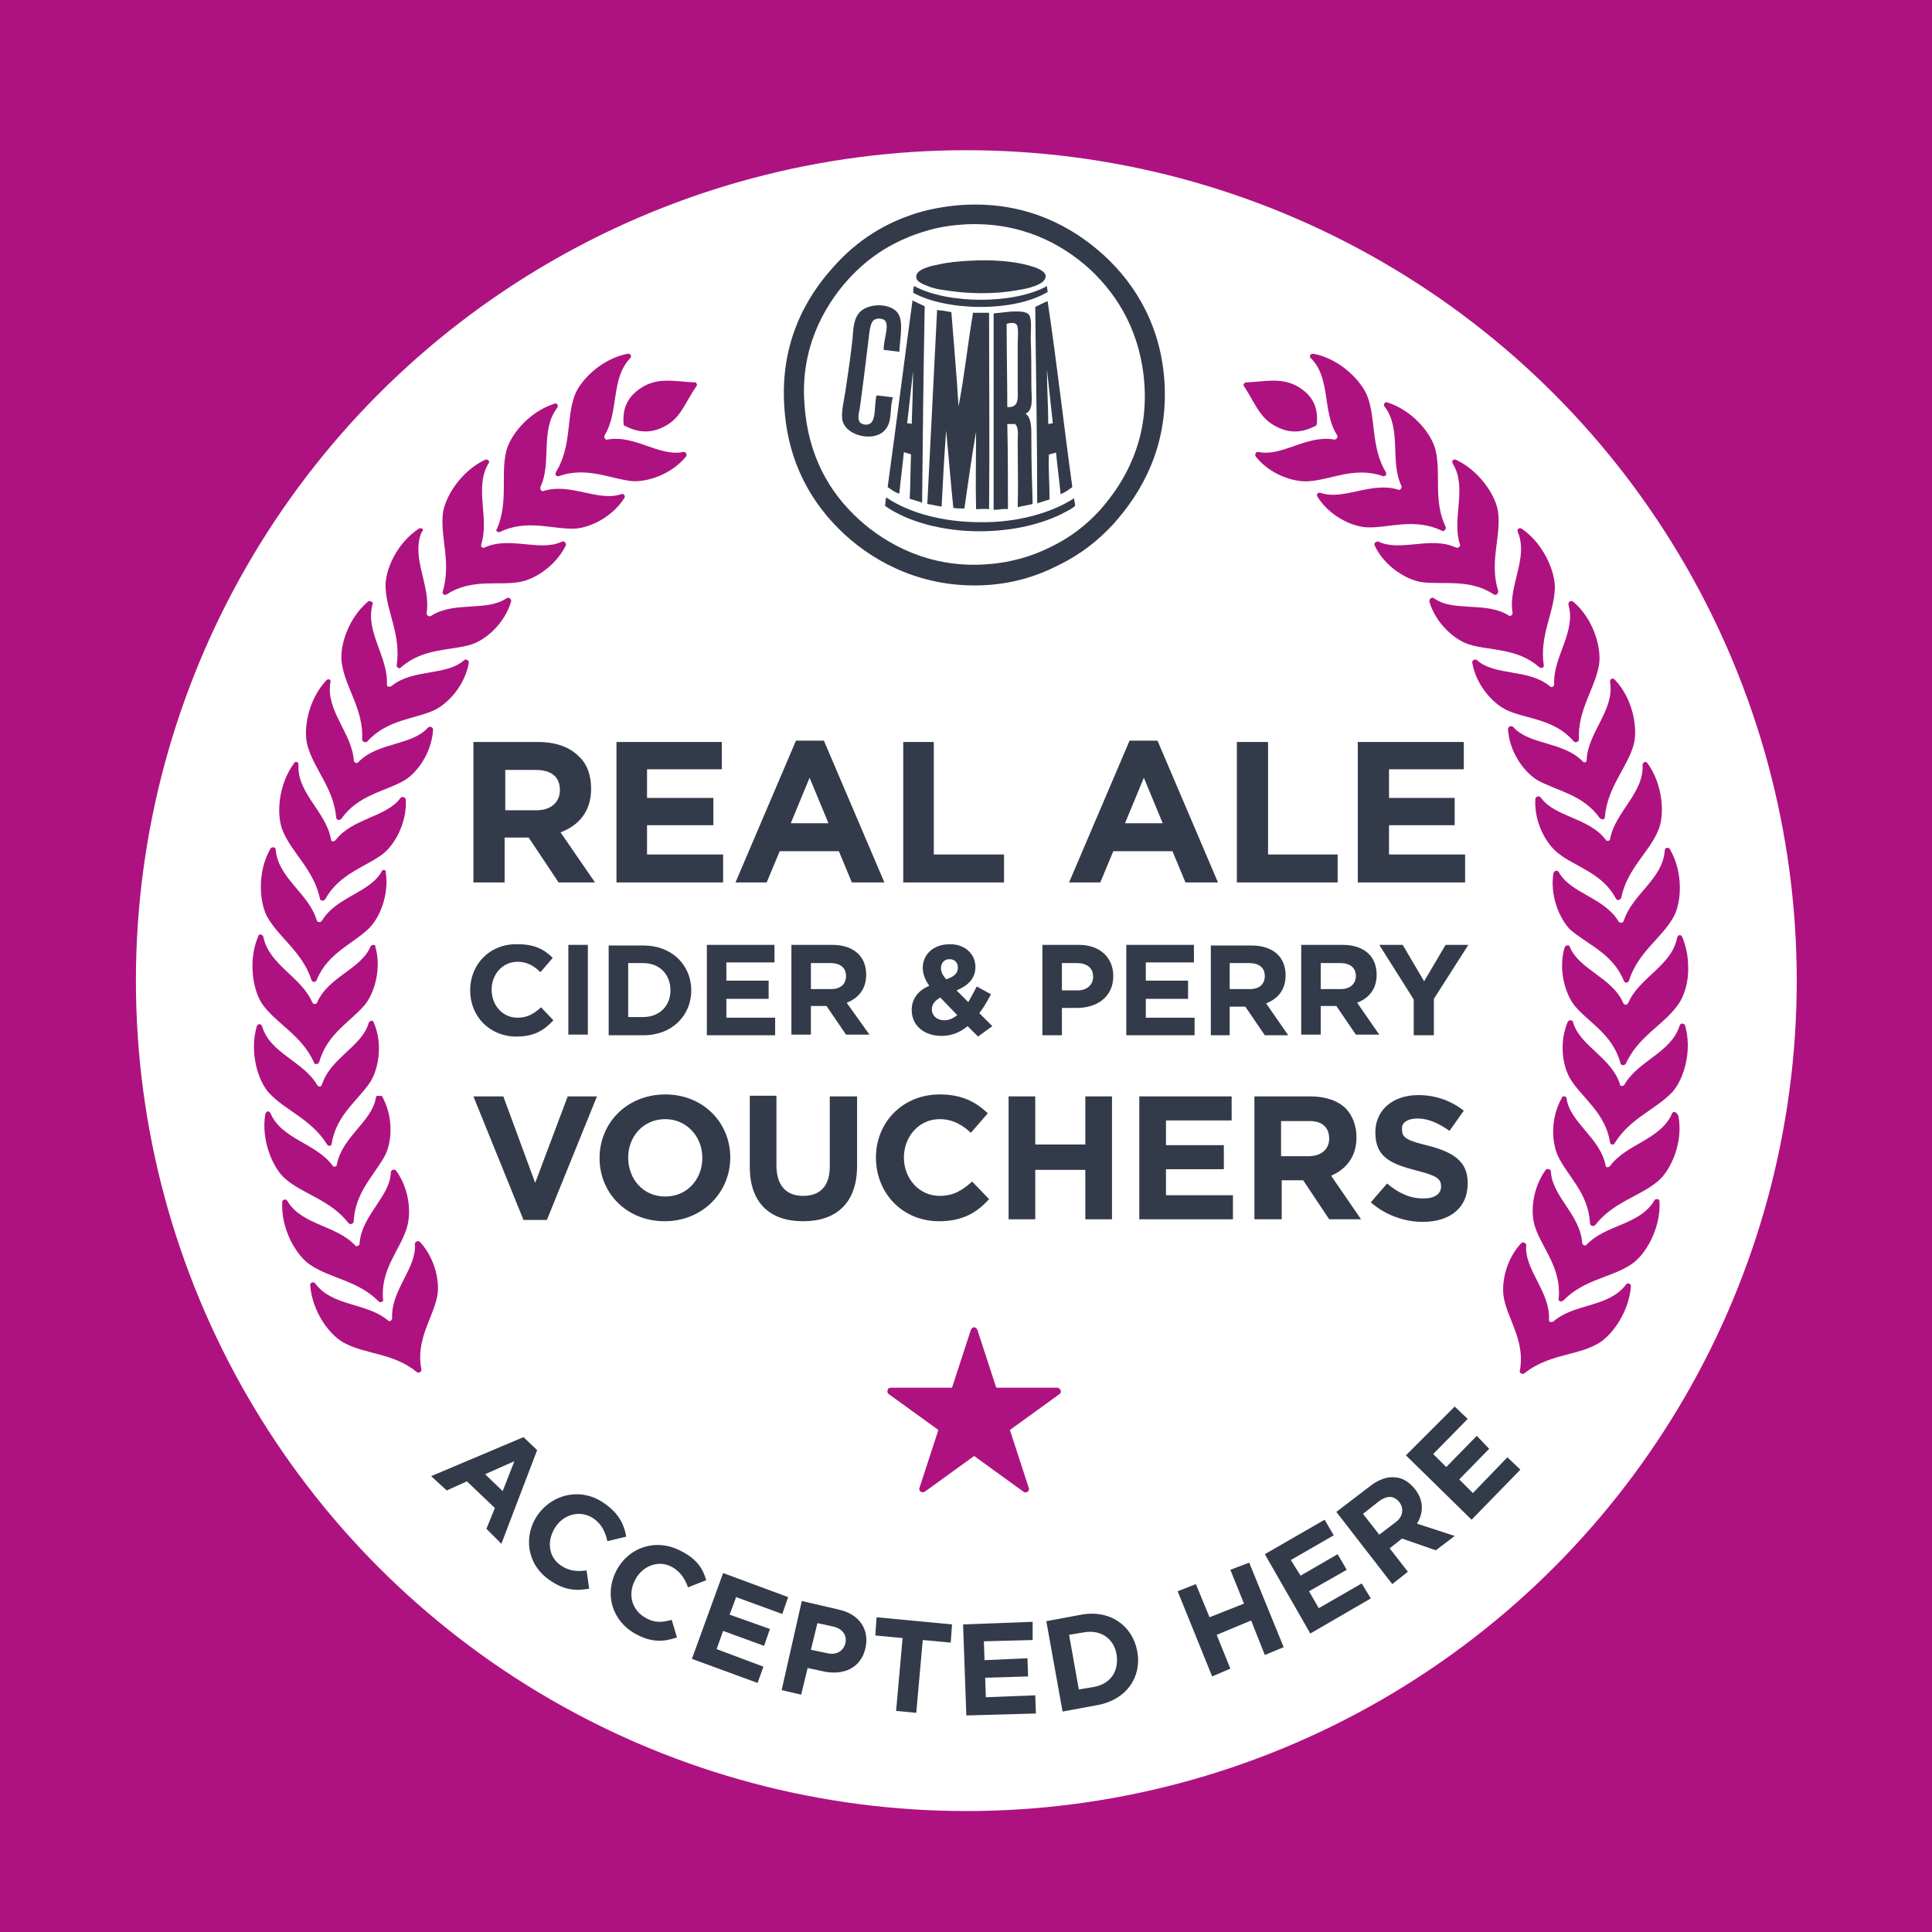 <?xml version="1.0" encoding="utf-8"?>
<!-- Generator: Adobe Illustrator 23.0.3, SVG Export Plug-In . SVG Version: 6.00 Build 0)  -->
<svg version="1.1" baseProfile="tiny" id="Layer_1" xmlns="http://www.w3.org/2000/svg" xmlns:xlink="http://www.w3.org/1999/xlink"
	 x="0px" y="0px" viewBox="0 0 297.1 297.1" xml:space="preserve">
<rect fill="#AE1280" width="297.1" height="297.1"/>
<circle display="none" fill="#AE1280" cx="148.6" cy="148.6" r="148.6"/>
<circle fill="#FFFFFF" cx="148.6" cy="150.8" r="127.7"/>
<g>
	<path fill="none" d="M145.2,156.9c0.7,0,1.4-0.3,2-0.8l-2.6-2.7c-0.9,0.5-1.3,1.1-1.3,1.8v0C143.3,156.2,144.1,156.9,145.2,156.9z"
		/>
	<path fill="none" d="M203.1,148.1v4h3.1c1.5,0,2.3-0.8,2.3-2v0c0-1.3-0.9-2-2.4-2H203.1z"/>
	<polygon fill="none" points="173,126.6 178.7,126.6 175.8,119.6 	"/>
	<polygon fill="none" points="121.6,126.6 127.4,126.6 124.5,119.6 	"/>
	<path fill="none" d="M127.7,148.1h-3v4h3.1c1.5,0,2.3-0.8,2.3-2v0C130.1,148.8,129.2,148.1,127.7,148.1z"/>
	<path fill="none" d="M82.4,118.4h-4.7v6.2h4.8c2.3,0,3.6-1.2,3.6-3.1v-0.1C86.1,119.4,84.7,118.4,82.4,118.4z"/>
	<path fill="none" d="M147.4,148.8L147.4,148.8c0-0.8-0.5-1.3-1.3-1.3c-0.8,0-1.3,0.6-1.3,1.4v0c0,0.6,0.2,1.1,0.8,1.7
		C146.7,150.2,147.4,149.7,147.4,148.8z"/>
	<path fill="none" d="M201.1,172.3H197v5.4h4.2c2,0,3.2-1.1,3.2-2.7V175C204.4,173.2,203.1,172.3,201.1,172.3z"/>
	<path fill="none" d="M194.5,150.1L194.5,150.1c0-1.3-0.9-2-2.4-2h-3v4h3.1C193.7,152,194.5,151.3,194.5,150.1z"/>
	<path fill="none" d="M168.1,150.2L168.1,150.2c0-1.4-0.9-2.1-2.5-2.1h-2.3v4.2h2.4C167.2,152.3,168.1,151.4,168.1,150.2z"/>
	<path fill="none" d="M215.2,231c-0.8-1.1-2-1-3.2-0.1l-2.4,1.9l2.5,3.2l2.5-1.9C215.8,233.2,215.9,232,215.2,231L215.2,231z"/>
	<path fill="none" d="M171.7,254.5c-0.4-2.5-2.4-3.9-4.9-3.4l-2.4,0.4l1.5,8.4l2.4-0.4C170.8,258.9,172.1,257,171.7,254.5
		L171.7,254.5z"/>
	<path fill="none" d="M130,252.8L130,252.8c0.3-1.4-0.5-2.3-2-2.7l-2.3-0.5l-0.9,4.2l2.4,0.5C128.7,254.7,129.8,254,130,252.8z"/>
	<polygon fill="none" points="79.1,224.7 74.6,226.6 77.3,229.2 	"/>
	<path fill="none" d="M103.1,152.3L103.1,152.3c0-2.5-1.7-4.2-4.2-4.2h-2.3v8.3h2.3C101.4,156.4,103.1,154.7,103.1,152.3z"/>
	<path fill="none" d="M102.3,184c3.3,0,5.7-2.6,5.7-5.9V178c0-3.2-2.4-5.9-5.7-5.9c-3.3,0-5.7,2.6-5.7,5.9v0.1
		C96.6,181.3,98.9,184,102.3,184z"/>
	<path fill="#333B4A" d="M90.9,121.3L90.9,121.3c0-2.1-0.6-3.8-1.9-5c-1.4-1.4-3.5-2.2-6.3-2.2h-9.9v21.6h4.8v-6.9h3.7l4.6,6.9h5.6
		l-5.3-7.7C89.1,126.9,90.9,124.7,90.9,121.3z M86.1,121.5c0,1.8-1.3,3.1-3.6,3.1h-4.8v-6.2h4.7C84.7,118.4,86.1,119.4,86.1,121.5
		L86.1,121.5z"/>
	<polygon fill="#333B4A" points="111,118.3 111,114.1 94.8,114.1 94.8,135.7 111.2,135.7 111.2,131.4 99.5,131.4 99.5,126.9 
		109.7,126.9 109.7,122.7 99.5,122.7 99.5,118.3 	"/>
	<path fill="#333B4A" d="M122.4,113.9l-9.3,21.8h4.8l2-4.8h9.1l2,4.8h5l-9.3-21.8H122.4z M121.6,126.6l2.9-7l2.9,7H121.6z"/>
	<polygon fill="#333B4A" points="138.9,114.1 138.9,135.7 154.4,135.7 154.4,131.4 143.6,131.4 143.6,114.1 	"/>
	<path fill="#333B4A" d="M173.7,113.9l-9.3,21.8h4.8l2-4.8h9.1l2,4.8h5l-9.3-21.8H173.7z M173,126.6l2.9-7l2.9,7H173z"/>
	<polygon fill="#333B4A" points="190.2,114.1 190.2,135.7 205.7,135.7 205.7,131.4 195,131.4 195,114.1 	"/>
	<polygon fill="#333B4A" points="225.1,118.3 225.1,114.1 208.8,114.1 208.8,135.7 225.3,135.7 225.3,131.4 213.6,131.4 
		213.6,126.9 223.7,126.9 223.7,122.7 213.6,122.7 213.6,118.3 	"/>
	<polygon fill="#333B4A" points="82.3,181.9 77.4,168.6 72.8,168.6 80.5,187.6 84.1,187.6 91.8,168.6 87.3,168.6 	"/>
	<path fill="#333B4A" d="M92.2,178.1c0,5.4,4.2,9.7,10,9.7c5.8,0,10.1-4.4,10.1-9.8V178c0-5.4-4.2-9.7-10-9.7
		C96.5,168.3,92.2,172.6,92.2,178.1L92.2,178.1z M96.6,178c0-3.2,2.3-5.9,5.7-5.9c3.3,0,5.7,2.7,5.7,5.9v0.1c0,3.2-2.3,5.9-5.7,5.9
		C98.9,184,96.6,181.3,96.6,178L96.6,178z"/>
	<path fill="#333B4A" d="M115.3,168.6v10.8c0,5.6,3.1,8.4,8.2,8.4c5.1,0,8.3-2.8,8.3-8.5v-10.7h-4.2v10.8c0,3-1.5,4.5-4.1,4.5
		s-4.1-1.6-4.1-4.7v-10.7H115.3z"/>
	<path fill="#333B4A" d="M134.7,178L134.7,178c0,5.5,4.1,9.8,9.7,9.8c3.6,0,5.8-1.3,7.7-3.4l-2.6-2.7c-1.5,1.3-2.8,2.2-5,2.2
		c-3.2,0-5.5-2.7-5.5-5.9V178c0-3.2,2.3-5.9,5.5-5.9c1.9,0,3.4,0.8,4.8,2.1l2.6-3c-1.8-1.7-3.9-2.9-7.4-2.9
		C138.8,168.3,134.7,172.6,134.7,178z"/>
	<polygon fill="#333B4A" points="155.1,168.6 155.1,187.5 159.2,187.5 159.2,179.9 166.9,179.9 166.9,187.5 171,187.5 171,168.6 
		166.9,168.6 166.9,176 159.2,176 159.2,168.6 	"/>
	<polygon fill="#333B4A" points="189.6,183.8 179.3,183.8 179.3,179.8 188.2,179.8 188.2,176.1 179.3,176.1 179.3,172.3 
		189.4,172.3 189.4,168.6 175.2,168.6 175.2,187.5 189.6,187.5 	"/>
	<path fill="#333B4A" d="M208.6,174.9L208.6,174.9c0-1.8-0.6-3.3-1.6-4.4c-1.2-1.2-3.1-1.9-5.5-1.9h-8.6v18.9h4.2v-6h3.3l4,6h4.9
		l-4.6-6.7C207,179.8,208.6,177.9,208.6,174.9z M204.4,175.1c0,1.6-1.2,2.7-3.2,2.7H197v-5.4h4.1
		C203.1,172.3,204.4,173.2,204.4,175.1L204.4,175.1z"/>
	<path fill="#333B4A" d="M218,172c1.6,0,3.2,0.7,4.9,1.9l2.2-3.1c-1.9-1.5-4.3-2.4-7-2.4c-3.9,0-6.6,2.3-6.6,5.7v0.1
		c0,3.8,2.5,4.8,6.3,5.8c3.2,0.8,3.8,1.3,3.8,2.4v0.1c0,1.1-1,1.8-2.7,1.8c-2.2,0-3.9-0.9-5.6-2.3l-2.5,2.9c2.3,2,5.2,3,8,3
		c4.1,0,6.9-2.1,6.9-5.9v-0.1c0-3.3-2.2-4.7-6-5.7c-3.3-0.8-4.1-1.2-4.1-2.5v-0.1C215.5,172.7,216.4,172,218,172z"/>
	<path fill="#333B4A" d="M72.3,152.3c0,4,3,7.1,7.1,7.1c2.7,0,4.2-0.9,5.7-2.5l-1.9-2c-1.1,1-2.1,1.6-3.6,1.6c-2.4,0-4-2-4-4.3v0
		c0-2.4,1.7-4.3,4-4.3c1.4,0,2.5,0.6,3.5,1.6l1.9-2.2c-1.3-1.3-2.8-2.1-5.4-2.1C75.3,145.1,72.3,148.3,72.3,152.3L72.3,152.3z"/>
	<rect x="87.4" y="145.3" fill="#333B4A" width="3" height="13.8"/>
	<path fill="#333B4A" d="M93.6,159.2h5.4c4.3,0,7.3-3,7.3-6.9v0c0-3.9-3-6.9-7.3-6.9h-5.4V159.2z M96.6,148.1h2.3
		c2.5,0,4.2,1.7,4.2,4.2v0c0,2.4-1.7,4.1-4.2,4.1h-2.3V148.1z"/>
	<polygon fill="#333B4A" points="108.7,159.2 119.2,159.2 119.2,156.5 111.7,156.5 111.7,153.6 118.2,153.6 118.2,150.8 
		111.7,150.8 111.7,148 119.1,148 119.1,145.3 108.7,145.3 	"/>
	<path fill="#333B4A" d="M130.2,154.2c1.8-0.7,3-2.1,3-4.3v0c0-1.3-0.4-2.4-1.2-3.2c-0.9-0.9-2.3-1.4-4-1.4h-6.3v13.8h3v-4.4h2.4
		l3,4.4h3.6L130.2,154.2z M130.1,150.1c0,1.2-0.8,2-2.3,2h-3.1v-4h3C129.2,148.1,130.1,148.8,130.1,150.1L130.1,150.1z"/>
	<path fill="#333B4A" d="M140.2,155.3L140.2,155.3c0,2.5,2,4,4.6,4c1.6,0,2.9-0.6,4-1.5l1.6,1.6l2.2-1.6l-2-2c0.7-0.9,1.3-2,1.8-2.9
		l-2.2-1.2c-0.4,0.8-0.9,1.7-1.3,2.4l-1.8-1.8c1.7-0.7,2.9-1.8,2.9-3.6v0c0-1.9-1.5-3.5-3.9-3.5c-2.7,0-4.2,1.7-4.2,3.6v0
		c0,0.9,0.3,1.8,1,2.8C141.2,152.3,140.2,153.6,140.2,155.3z M144.7,148.9c0-0.8,0.5-1.4,1.3-1.4c0.8,0,1.3,0.5,1.3,1.3v0
		c0,0.9-0.6,1.4-1.8,1.8C145,150,144.7,149.5,144.7,148.9L144.7,148.9z M143.3,155.2c0-0.7,0.4-1.3,1.3-1.8l2.6,2.7
		c-0.6,0.5-1.3,0.8-2,0.8C144.1,156.9,143.3,156.2,143.3,155.2L143.3,155.2z"/>
	<path fill="#333B4A" d="M160.3,159.2h3V155h2.3c3.1,0,5.6-1.7,5.6-4.9v0c0-2.8-2-4.8-5.3-4.8h-5.6V159.2z M163.3,148.1h2.3
		c1.5,0,2.5,0.7,2.5,2.1v0c0,1.2-0.9,2.1-2.4,2.1h-2.4V148.1z"/>
	<polygon fill="#333B4A" points="183.7,156.5 176.2,156.5 176.2,153.6 182.7,153.6 182.7,150.8 176.2,150.8 176.2,148 183.6,148 
		183.6,145.3 173.2,145.3 173.2,159.2 183.7,159.2 	"/>
	<path fill="#333B4A" d="M186.1,159.2h3v-4.4h2.4l3,4.4h3.6l-3.4-4.9c1.8-0.7,3-2.1,3-4.3v0c0-1.3-0.4-2.4-1.2-3.2
		c-0.9-0.9-2.3-1.4-4-1.4h-6.3V159.2z M189.1,148.1h3c1.5,0,2.4,0.7,2.4,2v0c0,1.2-0.8,2-2.3,2h-3.1V148.1z"/>
	<path fill="#333B4A" d="M200.1,145.3v13.8h3v-4.4h2.4l3,4.4h3.6l-3.4-4.9c1.8-0.7,3-2.1,3-4.3v0c0-1.3-0.4-2.4-1.2-3.2
		c-0.9-0.9-2.3-1.4-4-1.4H200.1z M208.5,150.1L208.5,150.1c0,1.2-0.9,2-2.3,2h-3.1v-4h3C207.6,148.1,208.5,148.8,208.5,150.1z"/>
	<polygon fill="#333B4A" points="219,150.9 215.7,145.3 212.1,145.3 217.4,153.7 217.4,159.2 220.5,159.2 220.5,153.6 225.8,145.3 
		222.3,145.3 	"/>
	<path fill="#AE1280" d="M150.3,204.5c-0.1-0.2-0.3-0.4-0.5-0.4c-0.2,0-0.4,0.2-0.5,0.4l-2.9,8.9l-9.4,0c-0.2,0-0.5,0.1-0.5,0.4
		c-0.1,0.2,0,0.5,0.2,0.6l7.6,5.5l-2.9,8.9c-0.1,0.2,0,0.5,0.2,0.6c0.2,0.1,0.5,0.1,0.6,0l7.6-5.5l7.6,5.5c0.1,0.1,0.2,0.1,0.3,0.1
		c0.1,0,0.2,0,0.3-0.1c0.2-0.1,0.3-0.4,0.2-0.6l-2.9-8.9l7.6-5.5c0.2-0.1,0.3-0.4,0.2-0.6c-0.1-0.2-0.3-0.4-0.5-0.4l-9.4,0
		L150.3,204.5z"/>
	<path fill="#333B4A" d="M68.7,229.2l3.1-1.4l4.3,4.1l-1.3,3.2l2.3,2.3l5.5-14.4l-2.1-2l-14.2,6L68.7,229.2z M79.1,224.7l-1.8,4.6
		l-2.7-2.6L79.1,224.7z"/>
	<path fill="#333B4A" d="M82.8,232.8L82.8,232.8c-2.4,3.3-1.8,7.7,1.6,10.1c2.2,1.6,4.1,1.8,6.2,1.4l-0.4-2.8
		c-1.5,0.2-2.7,0.1-4-0.8c-2-1.4-2.1-4-0.7-6l0,0c1.4-2,4-2.5,5.9-1.1c1.1,0.8,1.7,2,2,3.4l2.9-0.7c-0.3-1.8-1.1-3.5-3.2-5
		C89.6,228.7,85.2,229.6,82.8,232.8z"/>
	<path fill="#333B4A" d="M97.7,242.9c1.1-2.1,3.6-3.1,5.7-1.9c1.2,0.7,1.9,1.7,2.4,3.1l2.8-1.1c-0.5-1.8-1.5-3.3-3.9-4.5
		c-3.8-2-8-0.6-9.9,3l0,0c-1.9,3.6-0.7,7.8,3,9.8c2.4,1.3,4.3,1.2,6.3,0.5l-0.8-2.7c-1.5,0.4-2.6,0.5-4-0.3
		C97.1,247.6,96.5,245.1,97.7,242.9L97.7,242.9z"/>
	<polygon fill="#333B4A" points="120.3,248.2 121.2,245.6 111.2,241.9 106.4,255.1 116.5,258.8 117.4,256.3 110.2,253.6 
		111.2,250.8 117.5,253.1 118.4,250.5 112.2,248.3 113.2,245.6 	"/>
	<path fill="#333B4A" d="M124.2,256.5l2.3,0.5c3.1,0.7,5.9-0.4,6.6-3.6l0,0c0.6-2.8-0.9-5.2-4.2-5.9l-5.6-1.3l-3.1,13.7l3,0.7
		L124.2,256.5z M125.7,249.6l2.3,0.5c1.5,0.3,2.3,1.3,2,2.6l0,0c-0.3,1.2-1.4,1.9-2.9,1.5l-2.4-0.5L125.7,249.6z"/>
	<polygon fill="#333B4A" points="140.9,263.4 141.9,252.2 146.2,252.6 146.4,249.8 134.8,248.7 134.6,251.5 138.8,251.9 
		137.8,263.1 	"/>
	<polygon fill="#333B4A" points="158.8,249.4 148.1,249.8 148.6,263.8 159.3,263.5 159.2,260.7 151.6,261 151.5,258 158.1,257.8 
		158,255 151.4,255.3 151.3,252.4 158.8,252.2 	"/>
	<path fill="#333B4A" d="M166.3,248.3l-5.4,1l2.5,13.9l5.4-1c4.4-0.8,6.8-4.3,6.1-8.2l0,0C174.2,250,170.7,247.5,166.3,248.3z
		 M168.3,259.4l-2.4,0.4l-1.5-8.4l2.4-0.4c2.5-0.4,4.5,1,4.9,3.4l0,0C172.1,257,170.8,258.9,168.3,259.4z"/>
	<polygon fill="#333B4A" points="194.5,254.5 197.4,253.3 192.1,240.3 189.2,241.4 191.3,246.6 186,248.7 183.9,243.6 181.1,244.7 
		186.4,257.8 189.2,256.6 187.1,251.4 192.4,249.2 	"/>
	<polygon fill="#333B4A" points="210.8,245.8 209.4,243.5 202.8,247.3 201.3,244.7 207.1,241.4 205.7,239 200,242.3 198.5,239.9 
		205.1,236.1 203.7,233.7 194.5,239 201.5,251.2 	"/>
	<path fill="#333B4A" d="M220.8,238.4l2.9-2.2l-5.8-1.9c1-1.6,1.1-3.5-0.3-5.3l0,0c-0.8-1-1.8-1.7-2.9-1.8c-1.3-0.2-2.7,0.3-4.1,1.4
		l-5.1,3.9l8.6,11.1l2.4-1.9l-2.8-3.6l1.9-1.5L220.8,238.4z M214.6,234.1l-2.5,1.9l-2.5-3.2l2.4-1.9c1.2-0.9,2.3-1,3.2,0.1l0,0
		C215.9,232,215.8,233.2,214.6,234.1z"/>
</g>
<g>
	<path fill="none" d="M131.9,79.9c4.3,4,10.8,7.4,19.2,6.9c4-0.2,7.4-1.2,10.3-2.7c2.9-1.4,5.5-3.3,7.5-5.6c4-4.5,7.4-10.7,6.9-19.2
		c-0.5-8-3.9-13.9-8.4-17.9c-4.4-4.1-10.7-7.4-19.1-6.9h0c-1.9,0.1-4,0.4-5.7,0.9c-5.2,1.5-9.2,4.1-12.3,7.5
		c-4,4.3-7.4,10.8-6.9,19.1C124.1,70.1,127.4,75.7,131.9,79.9z"/>
	<polygon fill="#333B4A" points="226.5,229.6 224.4,227.5 229,222.8 227.1,220.8 222.4,225.6 220.4,223.6 225.7,218.2 223.7,216.3 
		216.2,223.8 226.3,233.7 233.8,226 231.8,224.1 	"/>
	<path fill="#333B4A" d="M129.9,82.2c4.9,4.5,12.2,8.2,21.3,7.8c4.5-0.2,8.3-1.4,11.6-3.1c3.3-1.6,6-3.7,8.4-6.3
		c4.5-5,8.3-11.9,7.9-21.3c-0.4-8.9-4.4-15.5-9.3-20c-4.9-4.5-12-8.3-21.5-7.8c-2.1,0.1-4.5,0.5-6.4,1c-5.8,1.6-10.2,4.6-13.6,8.4
		c-4.5,4.9-8.3,11.9-7.7,21.5C121.1,71.1,124.8,77.5,129.9,82.2z M130.5,42.9c3.1-3.4,7-6,12.3-7.5c1.7-0.5,3.8-0.8,5.7-0.9h0
		c8.4-0.4,14.7,2.9,19.1,6.9c4.4,4.1,7.9,9.9,8.4,17.9c0.5,8.5-2.9,14.7-6.9,19.2c-2.1,2.3-4.6,4.2-7.5,5.6c-3,1.5-6.4,2.5-10.3,2.7
		c-8.3,0.5-14.9-3-19.2-6.9c-4.6-4.2-7.9-9.9-8.4-17.9C123.1,53.8,126.5,47.3,130.5,42.9z"/>
</g>
<g>
	<path fill="none" d="M154.8,49.7c0,4.2,0.1,8.7,0.1,12.8c1.9,0.2,1.6-1.3,1.6-3.1v-6.6c0-1,0.2-2.7-0.2-3.1
		C156,49.5,155.1,49.6,154.8,49.7z"/>
	<path fill="none" d="M140.2,65.2c0.1-2.7,0.2-5.5,0.1-8.2c-0.3,2.7-0.6,5.5-0.9,8C139.7,65.1,140,65.1,140.2,65.2z"/>
	<path fill="none" d="M161.2,65.2c0.3,0,0.4-0.1,0.7-0.1c-0.3-2.8-0.6-5.6-0.9-8.3C161,59.6,161.1,62.6,161.2,65.2z"/>
	<path fill="#333B4A" d="M145.1,44.6c3.7,0.6,7.7,0.7,11.5,0c1.3-0.2,4.2-0.8,4.2-2.1c0-0.7-1-1.2-2-1.5c-2.8-0.9-6.4-1.1-9.8-0.9
		c-1.6,0.1-3.1,0.2-4.8,0.6c-1,0.2-3.4,0.7-3.3,1.9c0,0.7,1,1.1,1.8,1.4C143.4,44.3,144.3,44.5,145.1,44.6z"/>
	<path fill="#333B4A" d="M140.5,44.2c-0.1,0.3,0,0.7-0.1,0.8c5.2,2.9,15.6,3,20.7-0.1c0-0.3-0.1-0.6-0.1-0.9
		c-5.1,2.8-15.2,2.8-20.4,0C140.5,44.1,140.5,44.1,140.5,44.2z"/>
	<path fill="#333B4A" d="M159.2,47.2c0.1,10,0.3,20.2,0.3,30.2c0.7-0.2,1.2-0.4,1.9-0.6c0-2.6-0.2-4.6-0.1-6.9
		c0.4-0.1,0.7-0.2,1.1-0.3c0.2,2.2,0.5,4.3,0.7,6.4c0.5-0.2,1.3-0.7,1.8-1.1c-1.3-9.4-2.4-19.3-3.8-28.6
		C160.4,46.6,159.8,46.9,159.2,47.2z M161.2,65.2c0-2.6-0.2-5.5-0.2-8.4c0.3,2.7,0.6,5.5,0.9,8.3C161.6,65.1,161.5,65.2,161.2,65.2z
		"/>
	<path fill="#333B4A" d="M137.5,47.6c-1.6-1.1-4.6-0.8-5.6,0.8c-0.6,0.9-0.7,2.2-0.8,3.7c-0.3,2.7-0.7,5.5-1.1,8.1
		c-0.2,1.3-0.6,2.9-0.5,4.1c0.2,2.8,5.4,4,6.9,1.4c0.8-1.3,0.4-2.9,0.9-4.6c-0.8-0.1-1.6-0.2-2.5-0.3c-0.4,1.3,0,3.9-1.1,4.4
		c-0.5,0.2-1.2,0.1-1.5-0.3c-0.3-0.4-0.2-1.2,0-2c0.5-3.6,0.9-6.9,1.3-10.2c0.2-1.3,0.2-3.3,1.1-3.6c0.5-0.2,1.2-0.1,1.5,0.2
		c0.7,0.8-0.3,3.2-0.2,4.5c0.8,0.1,1.6,0.2,2.4,0.3C138.4,51.6,139.2,48.7,137.5,47.6z"/>
	<path fill="#333B4A" d="M158.3,48.5c-0.4-0.7-1.8-0.6-2.7-0.6c-1,0.1-1.9,0.2-2.8,0.3v30.2c0.8,0,1.4-0.2,2.2-0.1
		c0-4.4,0-8.9-0.1-13.1c0.4,0,0.9,0,1.2,0c0.6,0.6,0.4,1.7,0.4,2.7c0,3.3,0.1,6.9,0,10.1c0.7-0.2,1.6-0.3,2.3-0.5
		c-0.1-2.9-0.2-6.5-0.2-9.7c0-1.8,0.1-3.5-0.9-4.2c1.3-0.5,0.9-2.5,0.9-4.4c0-2.4,0-5-0.1-7.2C158.5,50.9,158.7,49.2,158.3,48.5z
		 M156.5,52.9v6.6c0,1.7,0.3,3.2-1.6,3.1c0-4.1-0.1-8.6-0.1-12.8c0.3-0.1,1.2-0.3,1.5,0.1C156.7,50.2,156.5,52,156.5,52.9z"/>
	<path fill="#333B4A" d="M136.1,77.8c3.4,2.4,8.8,3.9,14.5,3.9c5.1,0,9.8-1.1,13.3-3c0.4-0.2,1.3-0.7,1.4-0.9
		c0.1-0.4-0.2-0.9-0.1-1.2c-3.5,2.3-8.9,3.8-14.5,3.7c-5.6,0-10.9-1.4-14.4-3.8C136.1,76.9,136.2,77.4,136.1,77.8z"/>
	<path fill="#333B4A" d="M140.3,46.4c-1.3,9.5-2.5,19.1-3.8,28.5c0.6,0.4,1.2,0.9,1.8,1c0.2-2.2,0.5-4.3,0.7-6.4
		c0.3,0.2,0.8,0.2,1.1,0.4c-0.1,2.2-0.1,4.8-0.2,6.8c0.7,0.2,1.3,0.4,1.9,0.6c0.1-9.8,0.2-20,0.4-30.2c-0.6-0.3-1.3-0.6-1.9-0.9
		C140.3,46.3,140.3,46.4,140.3,46.4z M140.2,65.2c-0.2-0.1-0.5-0.1-0.7-0.1c0.3-2.5,0.6-5.3,0.9-8C140.4,59.6,140.3,62.5,140.2,65.2
		z"/>
	<path fill="#333B4A" d="M149.6,48.3c-0.8,4.7-1.3,9.6-2.2,14.2c-0.3-5.1-0.7-9.3-1.1-14.5c-0.7-0.1-1.4-0.3-2.2-0.3
		c-0.1,0-0.1,0.1,0,0.1c-0.5,9.9-1,19.6-1.5,29.7c0.8,0.1,1.4,0.3,2.2,0.4c0.2-4,0.4-7.7,0.7-11.7c0.4,4.2,0.7,8,1.1,11.9
		c0.6,0.1,1.1,0.1,1.7,0.1c0.6-4,1.1-7.9,1.8-11.8c0,4-0.1,8,0,11.9c0.7,0,1.3-0.1,2,0c0.1-9.9,0-20.1,0-30.2H149.6z"/>
	<path fill="#AE1280" d="M233.9,211.2c0.2,0.1,0.3,0.1,0.5,0c3.6-2.9,7.8-2.7,11-4.4c2.3-1.1,5.1-4.9,5.4-9c0-0.2-0.1-0.4-0.3-0.4
		c-0.2-0.1-0.4,0-0.5,0.2c-2.7,3.5-7.9,2.8-11.1,5.6c-0.1,0.1-0.3,0.1-0.5,0.1c-0.2-0.1-0.2-0.2-0.2-0.4c0.2-4.3-3.8-7.6-3.5-11.4
		c0-0.2-0.1-0.3-0.3-0.4c-0.2-0.1-0.4,0-0.5,0.1c-2.4,2.6-3.1,6.3-2.6,8.6c0.7,3.3,3.3,6.6,2.4,11.1
		C233.7,210.9,233.7,211.1,233.9,211.2z"/>
	<path fill="#AE1280" d="M232.1,94.7c-3.6-2.3-8.5-0.5-11.6-2.7c-0.1-0.1-0.3-0.1-0.5,0c-0.1,0.1-0.2,0.3-0.2,0.5
		c1,3.4,3.9,5.9,6.1,6.6c3.2,1,7.4,0.5,10.8,3.5c0.1,0.1,0.3,0.1,0.5,0.1c0.2-0.1,0.2-0.3,0.2-0.4c-0.7-4.5,1.6-8.1,1.7-11.8
		c0.1-2.5-1.7-6.9-5.1-9.2c-0.2-0.1-0.4-0.1-0.5,0c-0.1,0.1-0.2,0.3-0.1,0.5c1.7,4-1.5,8.3-0.8,12.4c0,0.2,0,0.3-0.2,0.4
		C232.4,94.7,232.2,94.8,232.1,94.7z"/>
	<path fill="#AE1280" d="M239,105.2c0,0.2-0.1,0.3-0.2,0.4c-0.2,0.1-0.3,0.1-0.5-0.1c-3.3-2.7-8.4-1.5-11.2-4
		c-0.1-0.1-0.3-0.1-0.5,0c-0.2,0.1-0.2,0.3-0.2,0.4c0.6,3.5,3.2,6.3,5.3,7.3c3,1.4,7.3,1.3,10.3,4.8c0.1,0.1,0.3,0.2,0.5,0.1
		c0.2-0.1,0.3-0.2,0.3-0.4c-0.2-4.6,2.5-7.8,3.1-11.5c0.4-2.5-0.8-7-4-9.7c-0.2-0.1-0.3-0.1-0.5,0c-0.2,0.1-0.2,0.3-0.2,0.5
		C242.4,97.2,238.8,101,239,105.2z"/>
	<path fill="#AE1280" d="M243.8,117.2c-0.2,0.1-0.3,0-0.4-0.1c-3-3.1-8.2-2.5-10.7-5.3c-0.1-0.1-0.3-0.2-0.5-0.1
		c-0.2,0.1-0.3,0.2-0.3,0.4c0.2,3.6,2.5,6.6,4.4,7.8c2.9,1.7,7.1,2.2,9.7,5.9c0.1,0.1,0.3,0.2,0.5,0.2c0.2,0,0.3-0.2,0.3-0.4
		c0.4-4.6,3.4-7.5,4.4-11c0.7-2.4,0-7.1-2.9-10.1c-0.1-0.1-0.3-0.2-0.5-0.1c-0.2,0.1-0.2,0.3-0.2,0.5c0.7,4.3-3.4,7.7-3.6,11.9
		C244,117,243.9,117.2,243.8,117.2z"/>
	<path fill="#AE1280" d="M252.9,117.2c-0.2,0.1-0.3,0.2-0.3,0.4c0.2,4.4-4.2,7.2-5,11.4c0,0.2-0.2,0.3-0.3,0.3c-0.2,0-0.3,0-0.4-0.2
		c-2.6-3.4-7.8-3.4-10-6.5c-0.1-0.1-0.3-0.2-0.5-0.1c-0.2,0.1-0.3,0.2-0.3,0.4c-0.2,3.6,1.7,6.9,3.5,8.3c2.6,2.1,6.8,3,8.9,7
		c0.1,0.2,0.3,0.2,0.4,0.2c0.2,0,0.3-0.2,0.4-0.3c0.9-4.5,4.3-7,5.7-10.4c1-2.3,0.8-7-1.7-10.4C253.2,117.2,253,117.1,252.9,117.2z"
		/>
</g>
<g>
	<path fill="#AE1280" d="M249.7,150.8c0.1,0.2,0.2,0.3,0.4,0.3c0.2,0,0.3-0.1,0.4-0.3c1.4-4.4,5-6.5,6.8-9.7
		c1.3-2.2,1.6-6.9-0.5-10.5c-0.1-0.2-0.3-0.3-0.5-0.2c-0.2,0-0.3,0.2-0.3,0.4c-0.3,4.4-5,6.7-6.3,10.8c-0.1,0.2-0.2,0.3-0.4,0.3
		c-0.2,0-0.3-0.1-0.4-0.2c-2.2-3.7-7.4-4.3-9.2-7.6c-0.1-0.2-0.3-0.2-0.4-0.2c-0.2,0-0.3,0.2-0.4,0.3c-0.6,3.5,0.9,7,2.5,8.7
		C244,145.2,248,146.6,249.7,150.8z"/>
	<path fill="#AE1280" d="M259.6,148.6c0-1.5-0.3-3-0.9-4.5c-0.1-0.2-0.2-0.3-0.4-0.3c-0.2,0-0.3,0.2-0.4,0.4
		c-0.8,4.3-5.8,6.1-7.5,10c-0.1,0.2-0.2,0.3-0.4,0.3c-0.2,0-0.3-0.1-0.4-0.3c-1.7-3.9-6.8-5.1-8.2-8.6c-0.1-0.2-0.2-0.3-0.4-0.2
		c-0.2,0-0.3,0.1-0.4,0.3c-1,3.4,0.1,7.1,1.5,8.9c2.1,2.6,5.9,4.4,7.1,8.9c0,0.2,0.2,0.3,0.4,0.3c0.2,0,0.3-0.1,0.4-0.2
		c1.9-4.2,5.7-5.9,7.9-8.9C259,153.3,259.7,151,259.6,148.6L259.6,148.6z"/>
	<path fill="#AE1280" d="M258.7,157.4c-0.2,0-0.3,0.1-0.4,0.3c-1.3,4.2-6.4,5.4-8.5,9.1c-0.1,0.1-0.2,0.2-0.4,0.2
		c-0.2,0-0.3-0.1-0.3-0.3c-1.3-4.1-6.2-5.9-7.2-9.5c0-0.2-0.2-0.3-0.4-0.3c-0.2,0-0.3,0.1-0.4,0.2c-1.4,3.3-0.8,7,0.5,9
		c1.8,2.8,5.3,5.1,6,9.6c0,0.2,0.2,0.3,0.3,0.3c0.2,0,0.3,0,0.4-0.2c2.4-3.9,6.4-5.2,8.9-7.9c1.7-1.9,3.1-6.3,1.9-10.3
		C259.1,157.6,258.9,157.4,258.7,157.4z"/>
</g>
<g>
	<path fill="#AE1280" d="M257.5,171c-0.2,0-0.4,0.1-0.4,0.3c-1.8,4-7,4.6-9.5,8c-0.1,0.1-0.3,0.2-0.4,0.2c-0.2,0-0.3-0.2-0.3-0.3
		c-0.8-4.2-5.5-6.6-6-10.3c0-0.2-0.2-0.3-0.3-0.3c-0.2,0-0.4,0-0.4,0.2c-1.8,3.1-1.6,6.9-0.6,9c1.4,3,4.7,5.7,4.9,10.3
		c0,0.2,0.1,0.3,0.3,0.4c0.2,0.1,0.4,0,0.5-0.1c2.8-3.6,6.9-4.4,9.7-6.8c1.9-1.6,3.9-5.9,3.1-10C257.9,171.2,257.7,171,257.5,171z"
		/>
	<path fill="#AE1280" d="M239.9,200.1c0.2,0.1,0.3,0,0.5-0.1c3.2-3.3,7.4-3.5,10.5-5.6c2.1-1.4,4.5-5.4,4.3-9.6
		c0-0.2-0.1-0.4-0.3-0.4c-0.2,0-0.4,0-0.5,0.2c-2.2,3.8-7.5,3.7-10.4,6.8c-0.1,0.1-0.3,0.2-0.4,0.1c-0.2-0.1-0.3-0.2-0.3-0.4
		c-0.3-4.3-4.6-7.1-4.8-10.9c0-0.2-0.1-0.3-0.3-0.4c-0.2-0.1-0.4,0-0.5,0.1c-2.1,2.9-2.4,6.7-1.6,8.9c1.1,3.2,4,6.2,3.6,10.8
		C239.6,199.9,239.7,200,239.9,200.1z"/>
	<path fill="#AE1280" d="M199.5,59.4c-2.5-1.4-5.1-0.7-7.8-0.6c-0.2,0-0.3,0.1-0.4,0.2c-0.1,0.1-0.1,0.3,0,0.4
		c1.5,2.2,2.3,4.7,4.6,6c2.4,1.4,4.4,1.1,6.4,0.1c0.1-0.1,0.2-0.2,0.2-0.3C202.7,62.9,202.1,60.9,199.5,59.4z"/>
	<path fill="#AE1280" d="M202,54.4c-0.2,0-0.4,0-0.5,0.2c-0.1,0.2-0.1,0.4,0.1,0.5c3.1,3.1,1.7,8.2,4,11.8c0.1,0.1,0.1,0.3,0,0.5
		c-0.1,0.1-0.3,0.2-0.4,0.2c-4.2-0.8-8.1,2.7-11.7,1.9c-0.2,0-0.3,0-0.4,0.2c-0.1,0.2-0.1,0.3,0,0.5c2.2,2.8,5.9,4,8.2,3.8
		c3.3-0.2,7-2.3,11.3-0.8c0.2,0.1,0.3,0,0.5-0.1c0.1-0.1,0.1-0.3,0-0.5c-2.3-3.9-1.5-8.1-2.8-11.6C209.4,58.6,206.1,55.2,202,54.4z"
		/>
	<path fill="#AE1280" d="M220.8,69.4c-0.5-2.5-3.4-6.2-7.4-7.5c-0.2-0.1-0.4,0-0.5,0.1c-0.1,0.2-0.1,0.4,0,0.5
		c2.7,3.5,0.8,8.4,2.6,12.2c0.1,0.2,0,0.3-0.1,0.5c-0.1,0.1-0.3,0.2-0.4,0.1c-4.1-1.3-8.4,1.7-11.9,0.5c-0.2-0.1-0.3,0-0.5,0.1
		c-0.1,0.1-0.1,0.3,0,0.5c1.9,3,5.3,4.6,7.7,4.7c3.3,0.1,7.2-1.5,11.4,0.5c0.2,0.1,0.3,0.1,0.5-0.1c0.1-0.1,0.2-0.3,0.1-0.5
		C220.4,77,221.6,73,220.8,69.4z"/>
	<path fill="#AE1280" d="M223.9,84.2c-3.9-1.8-8.5,0.7-11.9-0.9c-0.2-0.1-0.3,0-0.5,0.1c-0.1,0.1-0.2,0.3-0.1,0.5
		c1.5,3.2,4.8,5.2,7.1,5.6c3.3,0.5,7.4-0.6,11.2,1.9c0.1,0.1,0.3,0.1,0.5,0c0.1-0.1,0.2-0.3,0.2-0.5c-1.4-4.4,0.4-8.2,0-11.9
		c-0.2-2.5-2.7-6.5-6.5-8.3c-0.2-0.1-0.4,0-0.5,0.1c-0.1,0.1-0.1,0.3,0,0.5c2.3,3.7-0.2,8.4,1.1,12.4c0.1,0.2,0,0.3-0.1,0.4
		C224.3,84.2,224.1,84.3,223.9,84.2z"/>
	<path fill="#AE1280" d="M64.6,191c-0.1-0.1-0.3-0.2-0.5-0.1c-0.2,0.1-0.3,0.2-0.3,0.4c0.3,3.7-3.7,7.1-3.5,11.4
		c0,0.2-0.1,0.3-0.2,0.4c-0.2,0.1-0.3,0.1-0.5-0.1c-3.3-2.7-8.5-2.1-11.1-5.6c-0.1-0.2-0.3-0.2-0.5-0.2c-0.2,0.1-0.3,0.2-0.3,0.4
		c0.3,4.2,3.1,7.9,5.4,9c3.3,1.7,7.5,1.5,11,4.4c0.1,0.1,0.3,0.1,0.5,0c0.2-0.1,0.2-0.3,0.2-0.4c-0.9-4.5,1.7-7.8,2.4-11.1
		C67.7,197.4,67,193.6,64.6,191z"/>
	<path fill="#AE1280" d="M64.9,81.3c-0.1-0.1-0.3-0.1-0.5,0c-3.5,2.3-5.3,6.6-5.1,9.2c0.2,3.7,2.4,7.2,1.7,11.8
		c0,0.2,0.1,0.3,0.2,0.4c0.2,0.1,0.3,0.1,0.5-0.1c3.4-3,7.6-2.5,10.8-3.5c2.2-0.7,5.1-3.2,6.1-6.6c0-0.2,0-0.3-0.2-0.5
		c-0.1-0.1-0.3-0.1-0.5,0c-3.1,2.1-8,0.4-11.6,2.7c-0.1,0.1-0.3,0.1-0.5,0c-0.1-0.1-0.2-0.3-0.2-0.4c0.7-4.2-2.4-8.4-0.8-12.4
		C65.1,81.6,65.1,81.4,64.9,81.3z"/>
	<path fill="#AE1280" d="M57.1,92.5c-0.2-0.1-0.4-0.1-0.5,0c-3.2,2.7-4.5,7.2-4,9.7c0.6,3.7,3.3,6.9,3.1,11.5c0,0.2,0.1,0.3,0.3,0.4
		c0.2,0.1,0.4,0,0.5-0.1c3.1-3.4,7.3-3.4,10.3-4.8c2.1-1,4.7-3.8,5.3-7.3c0-0.2-0.1-0.3-0.2-0.4c-0.2-0.1-0.4-0.1-0.5,0
		c-2.8,2.5-7.9,1.3-11.2,4c-0.1,0.1-0.3,0.1-0.5,0.1c-0.2-0.1-0.2-0.2-0.2-0.4c0.2-4.2-3.4-8.1-2.2-12.3
		C57.4,92.8,57.3,92.6,57.1,92.5z"/>
	<path fill="#AE1280" d="M50.7,104.5c-0.2-0.1-0.4,0-0.5,0.1c-2.9,3.1-3.6,7.7-2.9,10.1c1,3.6,4,6.5,4.4,11c0,0.2,0.1,0.3,0.3,0.4
		c0.2,0,0.3,0,0.5-0.2c2.6-3.7,6.8-4.2,9.7-5.9c2-1.2,4.2-4.3,4.4-7.8c0-0.2-0.1-0.3-0.3-0.4c-0.2-0.1-0.4,0-0.5,0.1
		c-2.5,2.8-7.7,2.2-10.7,5.3c-0.1,0.1-0.3,0.2-0.4,0.1c-0.2-0.1-0.3-0.2-0.3-0.4c-0.3-4.2-4.3-7.6-3.6-11.9
		C50.9,104.8,50.8,104.6,50.7,104.5z"/>
	<path fill="#AE1280" d="M45.7,117.2c-0.2-0.1-0.4,0-0.5,0.2c-2.5,3.4-2.7,8.1-1.7,10.4c1.4,3.4,4.8,6,5.7,10.4
		c0,0.2,0.2,0.3,0.4,0.3c0.2,0,0.3-0.1,0.4-0.2c2.2-4,6.3-5,8.9-7c1.8-1.4,3.7-4.8,3.5-8.3c0-0.2-0.1-0.3-0.3-0.4
		c-0.2-0.1-0.4,0-0.5,0.1c-2.2,3-7.4,3.1-10,6.5c-0.1,0.1-0.3,0.2-0.4,0.2c-0.2,0-0.3-0.2-0.3-0.3c-0.7-4.2-5.2-7.1-5-11.4
		C45.9,117.4,45.8,117.2,45.7,117.2z"/>
</g>
<g>
	<path fill="#AE1280" d="M59.1,133.8c-0.2,0-0.4,0-0.4,0.2c-1.8,3.3-7,3.9-9.2,7.6c-0.1,0.1-0.2,0.2-0.4,0.2c-0.2,0-0.3-0.1-0.4-0.3
		c-1.2-4.1-5.9-6.4-6.3-10.8c0-0.2-0.1-0.4-0.3-0.4c-0.2,0-0.4,0-0.5,0.2c-2.1,3.6-1.7,8.3-0.5,10.5c1.8,3.2,5.4,5.4,6.8,9.7
		c0.1,0.2,0.2,0.3,0.4,0.3c0.2,0,0.3-0.1,0.4-0.3c1.7-4.2,5.7-5.6,8.1-8c1.6-1.6,3.1-5.2,2.5-8.7C59.4,134,59.3,133.8,59.1,133.8z"
		/>
	<path fill="#AE1280" d="M57.4,145.3c-0.2,0-0.3,0.1-0.4,0.2c-1.4,3.5-6.5,4.7-8.2,8.6c-0.1,0.2-0.2,0.3-0.4,0.3
		c-0.2,0-0.3-0.1-0.4-0.3c-1.7-3.9-6.6-5.7-7.5-10c0-0.2-0.2-0.3-0.4-0.4c-0.2,0-0.4,0.1-0.4,0.3c-1.6,3.8-0.8,8.4,0.7,10.5
		c2.2,3,6,4.7,7.9,8.9c0.1,0.2,0.2,0.3,0.4,0.2c0.2,0,0.3-0.1,0.4-0.3c1.2-4.4,5-6.3,7.1-8.9c1.4-1.8,2.5-5.5,1.5-8.9
		C57.8,145.4,57.6,145.3,57.4,145.3z"/>
	<path fill="#AE1280" d="M57.1,157c-0.2,0-0.3,0.1-0.4,0.3c-1,3.6-5.9,5.4-7.2,9.5c-0.1,0.2-0.2,0.3-0.3,0.3c-0.2,0-0.3-0.1-0.4-0.2
		c-2.1-3.7-7.3-4.9-8.5-9.1c-0.1-0.2-0.2-0.3-0.4-0.3c-0.2,0-0.3,0.1-0.4,0.3c-1.2,4,0.2,8.5,1.9,10.3c2.5,2.7,6.5,4,8.9,7.9
		c0.1,0.2,0.3,0.2,0.4,0.2c0.2,0,0.3-0.2,0.3-0.3c0.7-4.5,4.2-6.8,6-9.6c1.2-2,1.9-5.7,0.5-9C57.4,157,57.3,156.9,57.1,157z"/>
</g>
<g>
	<path fill="#AE1280" d="M58.1,168.5c-0.2,0-0.3,0.2-0.3,0.3c-0.6,3.7-5.2,6-6,10.3c0,0.2-0.2,0.3-0.3,0.3c-0.2,0-0.3,0-0.4-0.2
		c-2.5-3.4-7.8-4-9.5-8c-0.1-0.2-0.3-0.3-0.4-0.3c-0.2,0-0.3,0.2-0.4,0.4c-0.7,4.1,1.2,8.4,3.1,10c2.8,2.4,6.9,3.2,9.7,6.8
		c0.1,0.1,0.3,0.2,0.5,0.1c0.2-0.1,0.3-0.2,0.3-0.4c0.2-4.6,3.4-7.3,4.9-10.3c1-2.1,1.2-5.9-0.6-9C58.5,168.6,58.3,168.5,58.1,168.5
		z"/>
	<path fill="#AE1280" d="M60.9,180c-0.1-0.1-0.3-0.2-0.5-0.1c-0.2,0.1-0.3,0.2-0.3,0.4c-0.1,3.7-4.5,6.6-4.8,10.9
		c0,0.2-0.1,0.3-0.3,0.4c-0.2,0.1-0.3,0-0.4-0.1c-2.9-3.1-8.2-3.1-10.4-6.8c-0.1-0.2-0.3-0.3-0.5-0.2c-0.2,0-0.3,0.2-0.3,0.4
		c-0.2,4.2,2.2,8.2,4.3,9.6c3.1,2.1,7.3,2.4,10.5,5.6c0.1,0.1,0.3,0.2,0.5,0.1c0.2-0.1,0.3-0.2,0.2-0.4c-0.4-4.6,2.6-7.6,3.6-10.8
		C63.3,186.7,63,182.9,60.9,180z"/>
	<path fill="#AE1280" d="M106.8,58.8c-2.7-0.1-5.3-0.8-7.8,0.6c-2.6,1.5-3.3,3.5-3.1,5.8c0,0.2,0.1,0.3,0.2,0.3c2,1,4,1.3,6.4-0.1
		c2.3-1.3,3-3.8,4.6-6c0.1-0.1,0.1-0.3,0-0.4C107.1,58.8,107,58.8,106.8,58.8z"/>
	<path fill="#AE1280" d="M96.9,55.1c0.1-0.1,0.2-0.3,0.1-0.5c-0.1-0.2-0.3-0.2-0.5-0.2c-4.1,0.8-7.4,4.2-8.2,6.6
		c-1.2,3.5-0.4,7.6-2.8,11.6c-0.1,0.2-0.1,0.3,0,0.5c0.1,0.1,0.3,0.2,0.5,0.1c4.3-1.5,8,0.5,11.3,0.8c2.3,0.1,5.9-1,8.2-3.8
		c0.1-0.1,0.1-0.3,0-0.5c-0.1-0.2-0.3-0.2-0.4-0.2c-3.7,0.8-7.5-2.7-11.7-1.9c-0.2,0-0.3,0-0.4-0.2c-0.1-0.1-0.1-0.3,0-0.5
		C95.2,63.3,93.9,58.2,96.9,55.1z"/>
	<path fill="#AE1280" d="M76.4,81.7c0.1,0.1,0.3,0.2,0.5,0.1c4.1-2,8-0.4,11.4-0.5c2.3-0.1,5.8-1.7,7.7-4.7c0.1-0.1,0.1-0.3,0-0.5
		c-0.1-0.1-0.3-0.2-0.5-0.1c-3.5,1.2-7.8-1.8-11.9-0.5c-0.2,0.1-0.3,0-0.4-0.1c-0.1-0.1-0.1-0.3-0.1-0.5c1.8-3.8-0.1-8.7,2.6-12.2
		c0.1-0.2,0.1-0.4,0-0.5c-0.1-0.2-0.3-0.2-0.5-0.1c-4,1.3-6.9,5-7.4,7.5c-0.8,3.6,0.4,7.6-1.4,11.8C76.2,81.4,76.3,81.5,76.4,81.7z"
		/>
	<path fill="#AE1280" d="M75.1,70.8c-0.1-0.1-0.3-0.2-0.5-0.1c-3.8,1.8-6.2,5.8-6.5,8.3c-0.4,3.7,1.3,7.5,0,11.9
		c-0.1,0.2,0,0.4,0.1,0.5c0.1,0.1,0.3,0.1,0.5,0c3.9-2.5,7.9-1.3,11.2-1.9c2.3-0.4,5.5-2.4,7.1-5.6c0.1-0.2,0-0.3-0.1-0.5
		c-0.1-0.1-0.3-0.2-0.5-0.1c-3.4,1.6-8-0.9-11.9,0.9c-0.2,0.1-0.3,0-0.5-0.1C74,84,74,83.8,74,83.7c1.3-4-1.1-8.7,1.1-12.4
		C75.3,71.1,75.2,70.9,75.1,70.8z"/>
</g>
</svg>

